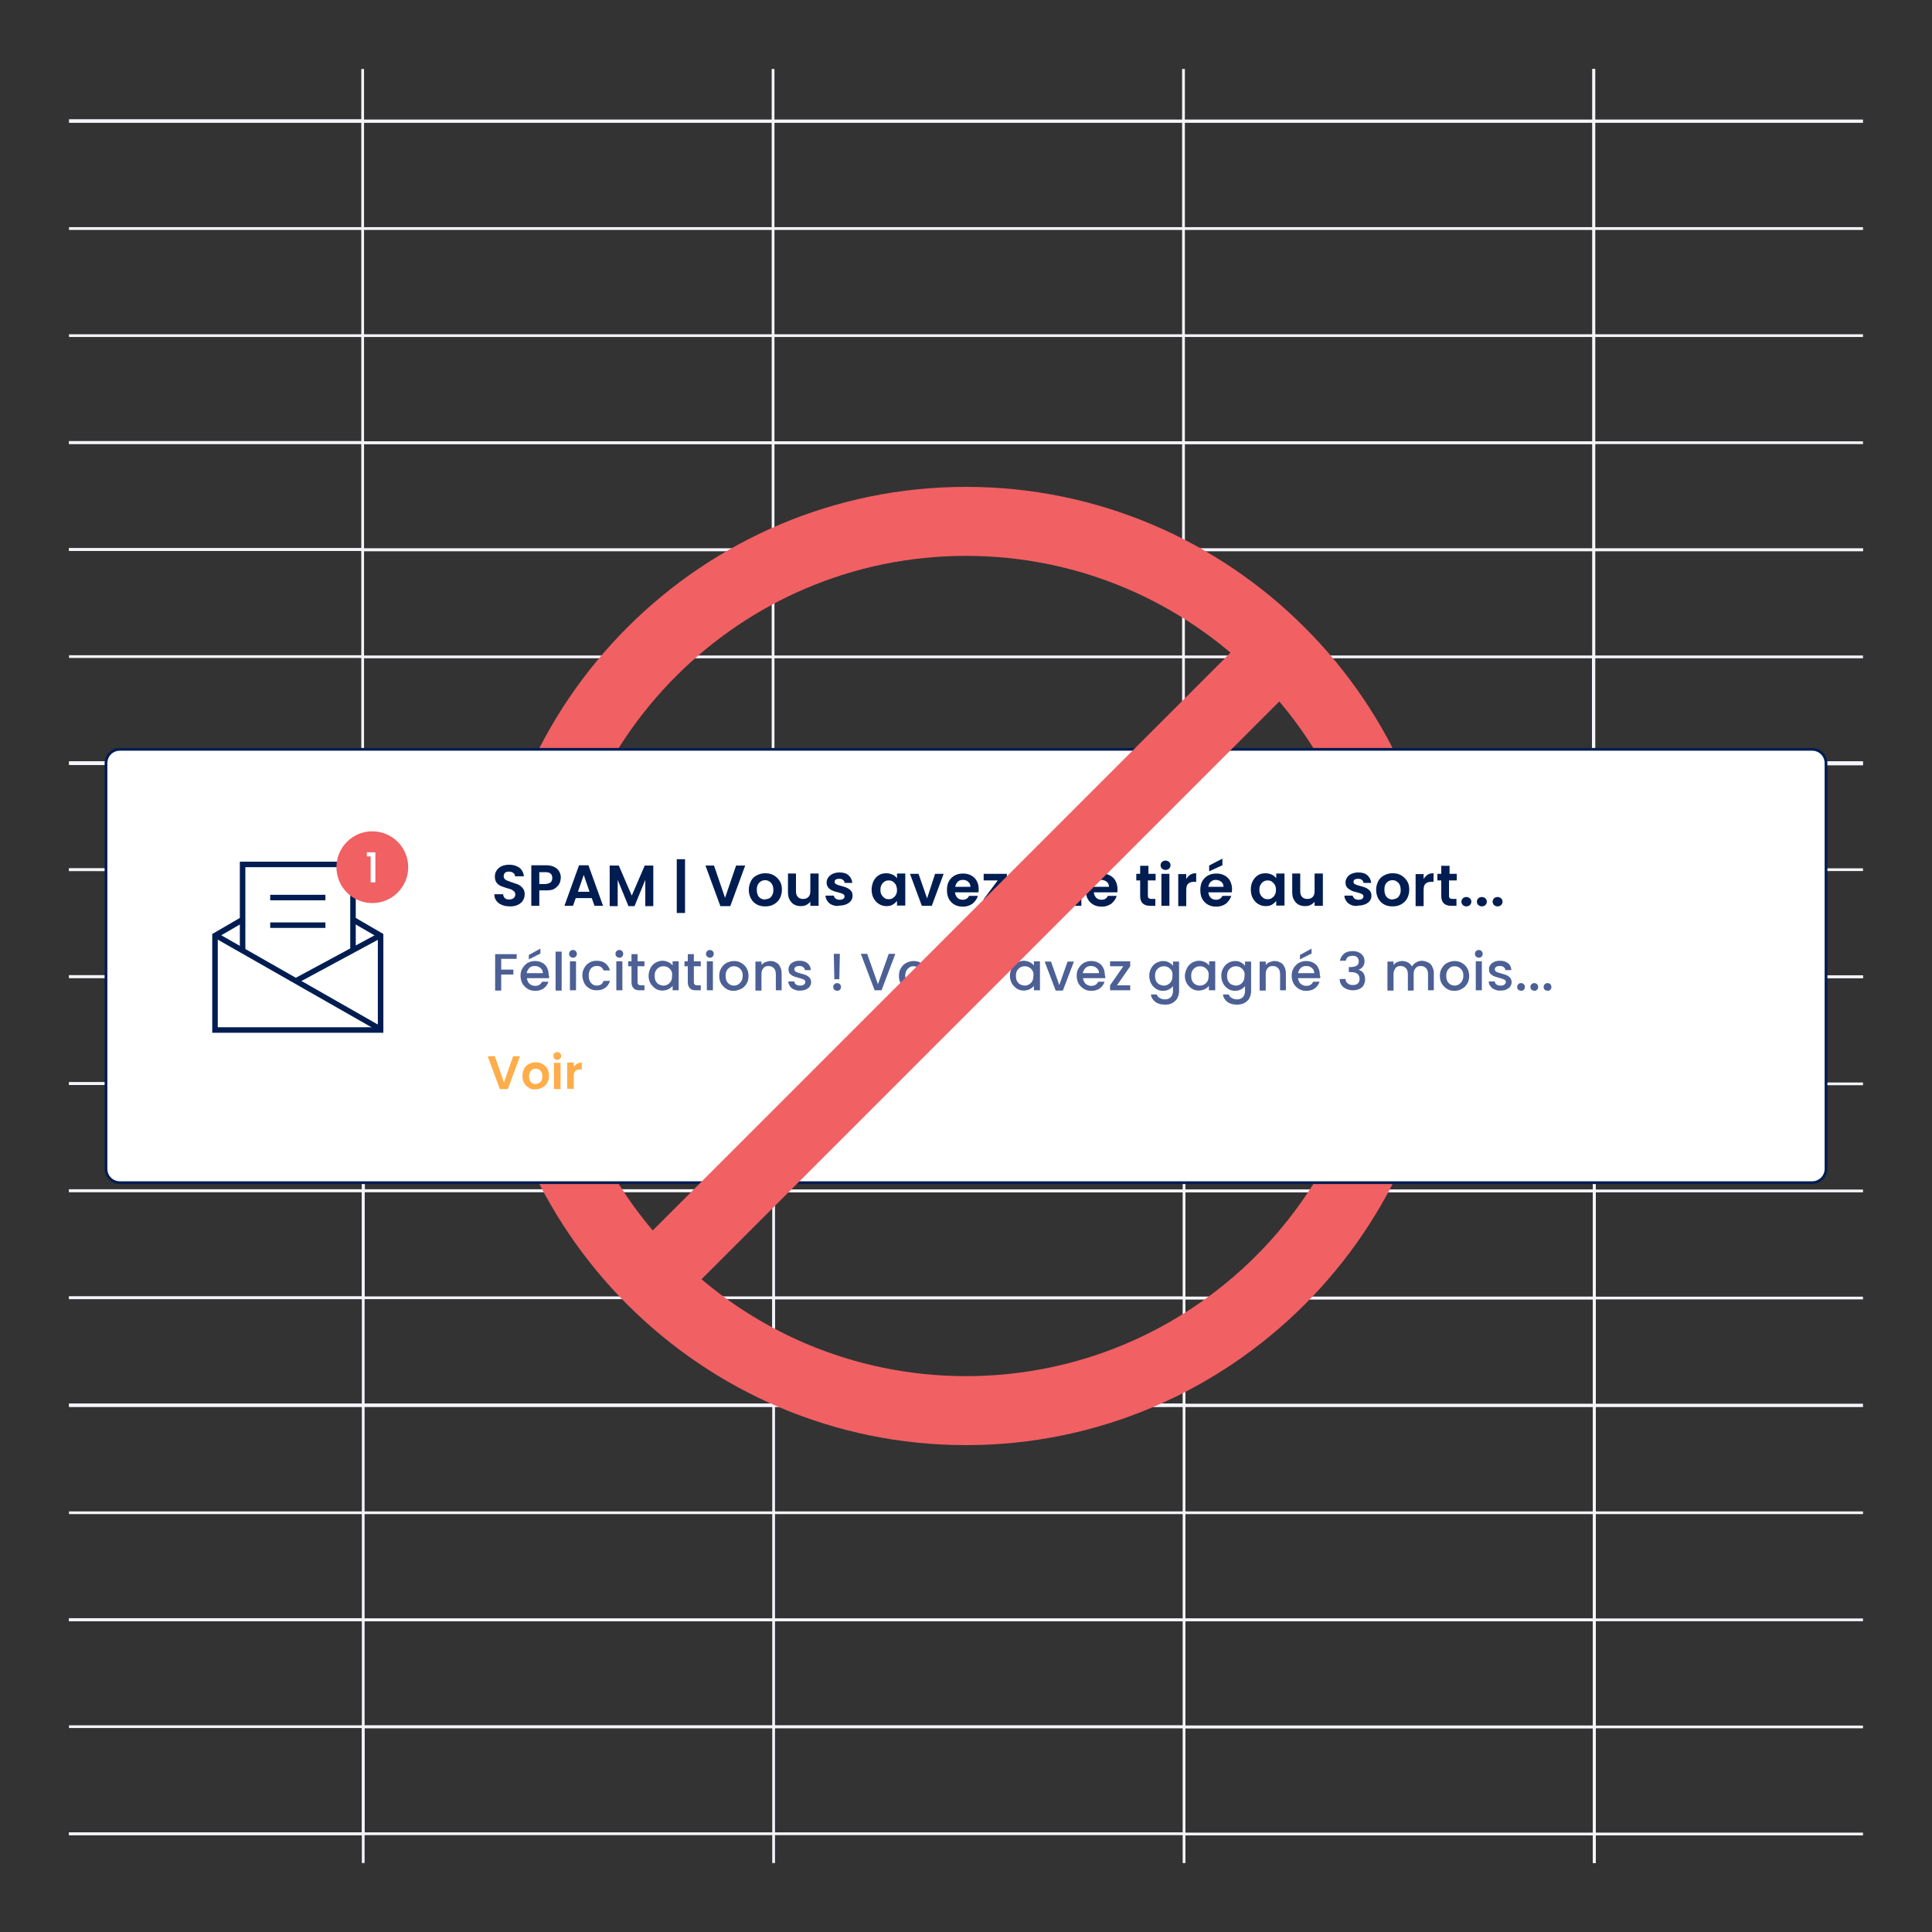 <svg xmlns="http://www.w3.org/2000/svg" xmlns:xlink="http://www.w3.org/1999/xlink" xml:space="preserve" id="Calque_1" x="0" y="0" style="enable-background:new 0 0 700 700" version="1.1" viewBox="0 0 700 700"><rect x="0" y="0" width="700" height="700" fill="#333333" stroke="none"/><style>.st6{fill:none;stroke:#f4f4fb;stroke-miterlimit:10}.st60{fill:#fff}.st63{fill:#ffad4a}.st67{fill:#f16063}.st72{fill:#001d51}.st79{fill:#4c6095}</style><defs><path id="SVGID_00000066510438334798089280000005479002420016614788_" d="M745 25h650v650H745z"/></defs><clipPath id="SVGID_00000121975082298048922730000012540251576276570262_"><use xlink:href="#SVGID_00000066510438334798089280000005479002420016614788_" style="overflow:visible"/></clipPath><g style="clip-path:url(#SVGID_00000121975082298048922730000012540251576276570262_)"><path d="M256.7-33.9h148.7V4.9H256.7zM405.4-33.9h148.7V4.9H405.4z" class="st6"/><path d="M554-33.9h148.7V4.9H554zM256.7 4.9h148.7v38.8H256.7zM405.4 4.9h148.7v38.8H405.4z" class="st6"/><path d="M554 4.9h148.7v38.8H554zM256.7 44h148.7v38.8H256.7zM405.4 44h148.7v38.8H405.4z" class="st6"/><path d="M554 44h148.7v38.8H554zM256.7 82.7h148.7v38.8H256.7zM405.4 82.8h148.7v38.8H405.4z" class="st6"/><path d="M554 82.8h148.7v38.8H554zM256.7 121.5h148.7v38.8H256.7z" class="st6"/><path d="M405.3 121.5H554v38.8H405.3zM256.7 160.3h148.7v38.8H256.7z" class="st6"/><path d="M405.3 160.3H554v38.8H405.3zM554 160.3h148.7v38.8H554z" class="st6"/><path d="M256.7 199.1h148.7v38.8H256.7z" class="st6"/><path d="M405.3 199.1H554v38.8H405.3zM554 199.1h148.7v38.8H554zM256.7 237.9h148.7v38.8H256.7z" class="st6"/><path d="M405.3 237.9H554v38.8H405.3zM554 237.9h148.7v38.8H554zM554 121.6h148.7v38.8H554z" class="st6"/><path d="M554 148.2h20.5v12.1H554zM256.9 276.2h148.7V315H256.9zM405.6 276.2h148.7V315H405.6zM554.3 276.3H703v38.8H554.3zM256.9 315h148.7v38.8H256.9zM405.6 315h148.7v38.8H405.6z" class="st6"/><path d="M554.3 315H703v38.8H554.3zM256.9 353.8h148.7v38.8H256.9zM405.6 353.8h148.7v38.8H405.6zM256.9 392.6h148.7v38.8H256.9zM405.6 392.6h148.7v38.8H405.6zM554.3 392.6H703v38.8H554.3z" class="st6"/><path d="M256.9 431.4h148.7v38.8H256.9zM405.6 431.4h148.7v38.8H405.6zM554.3 431.4H703v38.8H554.3zM256.9 470.2h148.7V509H256.9zM405.6 470.2h148.7V509H405.6zM554.3 470.2H703V509H554.3zM554.3 353.8H703v38.8H554.3z" class="st6"/><path d="M554.3 380.5h20.5v12.1h-20.5zM256.9 509.2h148.7V548H256.9zM405.6 509.2h148.7V548H405.6z" class="st6"/><path d="M554.2 509.3h148.7v38.8H554.2zM256.9 548h148.7v38.8H256.9z" class="st6"/><path d="M405.6 548h148.7v38.8H405.6z" class="st6"/><path d="M554.2 548h148.7v38.8H554.2zM256.9 586.8h148.7v38.8H256.9zM405.6 586.8h148.7v38.8H405.6zM256.9 625.6h148.7v38.8H256.9zM405.6 625.6h148.7v38.8H405.6z" class="st6"/><path d="M554.2 625.6h148.7v38.8H554.2zM256.9 664.4h148.7v38.8H256.9z" class="st6"/><path d="M405.5 664.4h148.7v38.8H405.5zM554.2 664.4h148.7v38.8H554.2zM554.2 586.8h148.7v38.8H554.2z" class="st6"/><path d="M554.2 613.5h20.5v12.1h-20.5z" class="st6"/></g><defs><path id="SVGID_00000074417403504695222160000002700965109313579136_" d="M-1415 25h650v650h-650z"/></defs><clipPath id="SVGID_00000147908029310779168110000002277245126210895496_"><use xlink:href="#SVGID_00000074417403504695222160000002700965109313579136_" style="overflow:visible"/></clipPath><g style="clip-path:url(#SVGID_00000147908029310779168110000002277245126210895496_)"><path d="M-119.2-33.7H29.5V5.1h-148.7zM29.5-33.7h148.7V5.1H29.5zM-119.2 5.1H29.5v38.8h-148.7zM29.5 5.1h148.7v38.8H29.5zM-119.2 44.1H29.5v38.8h-148.7zM29.5 44.1h148.7v38.8H29.5zM-119.2 82.9H29.5v38.8h-148.7zM29.5 82.9h148.7v38.8H29.5zM-119.2 121.7H29.5v38.8h-148.7zM29.5 121.7h148.7v38.8H29.5zM-119.2 160.5H29.5v38.8h-148.7zM29.5 160.5h148.7v38.8H29.5zM-119.2 199.3H29.5v38.8h-148.7zM29.5 199.3h148.7v38.8H29.5z" class="st6"/><path d="M-119.2 238.1H29.5v38.8h-148.7zM29.5 238.1h148.7v38.8H29.5z" class="st6"/><path d="M-119 276.4H29.7v38.8H-119zM29.7 276.4h148.7v38.8H29.7zM-119 315.2H29.7V354H-119zM29.7 315.2h148.7V354H29.7zM-119 354H29.7v38.8H-119zM29.7 354h148.7v38.8H29.7z" class="st6"/><path d="M-119 392.7H29.7v38.8H-119zM29.7 392.8h148.7v38.8H29.7zM-119 431.5H29.7v38.8H-119zM29.7 431.6h148.7v38.8H29.7zM-119 470.3H29.7v38.8H-119z" class="st6"/><path d="M29.7 470.3h148.7v38.8H29.7zM-119 509.4H29.7v38.8H-119zM29.7 509.4h148.7v38.8H29.7zM-119 548.2H29.7V587H-119zM29.7 548.2h148.7V587H29.7zM-119 587H29.7v38.8H-119zM29.7 587h148.7v38.8H29.7z" class="st6"/><path d="M-119 625.7H29.7v38.8H-119zM29.7 625.8h148.7v38.8H29.7zM-119 664.5H29.7v38.8H-119zM29.7 664.6h148.7v38.8H29.7z" class="st6"/></g><defs><path id="SVGID_00000159437584340120101050000016245575232457069203_" d="M-695 25h650v650h-650z"/></defs><clipPath id="SVGID_00000101809078530287414750000001937666222583593876_"><use xlink:href="#SVGID_00000159437584340120101050000016245575232457069203_" style="overflow:visible"/></clipPath><g style="clip-path:url(#SVGID_00000101809078530287414750000001937666222583593876_)"><path d="M-142.6-33.8H6.1V5h-148.7zM6.1-33.8h148.7V5H6.1z" class="st6"/><path d="M154.7-33.8h148.7V5H154.7zM303.4-33.8h148.7V5H303.4zM452.1-33.7h148.7V5.1H452.1zM600.8-33.7h148.7V5.1H600.8zM-142.6 5H6.1v38.8h-148.7zM6.1 5h148.7v38.8H6.1z" class="st6"/><path d="M154.7 5h148.7v38.8H154.7zM303.4 5h148.7v38.8H303.4zM452.1 5h148.7v38.8H452.1zM600.8 5.1h148.7v38.8H600.8zM-142.6 44H6.1v38.8h-148.7z" class="st6"/><path d="M6 44.1h148.7v38.8H6zM154.7 44.1h148.7v38.8H154.7zM303.4 44.1h148.7v38.8H303.4zM452.1 44.1h148.7v38.8H452.1zM600.8 44.1h148.7v38.8H600.8z" class="st6"/><path d="M-142.6 82.8H6.1v38.8h-148.7z" class="st6"/><path d="M6 82.9h148.7v38.8H6zM154.7 82.9h148.7v38.8H154.7zM303.4 82.9h148.7v38.8H303.4zM452.1 82.9h148.7v38.8H452.1zM600.8 82.9h148.7v38.8H600.8z" class="st6"/><path d="M-142.6 121.6H6.1v38.8h-148.7z" class="st6"/><path d="M6 121.6h148.7v38.8H6zM303.4 121.7h148.7v38.8H303.4zM452.1 121.7h148.7v38.8H452.1zM600.8 121.7h148.7v38.8H600.8zM-142.6 160.4H6.1v38.8h-148.7z" class="st6"/><path d="M6 160.4h148.7v38.8H6zM154.7 160.4h148.7v38.8H154.7zM303.4 160.4h148.7v38.8H303.4zM452.1 160.5h148.7v38.8H452.1zM600.8 160.5h148.7v38.8H600.8zM-142.6 199.2H6.1V238h-148.7z" class="st6"/><path d="M6 199.2h148.7V238H6zM154.7 199.2h148.7V238H154.7zM303.4 199.2h148.7V238H303.4zM452.1 199.3h148.7v38.8H452.1zM600.8 199.3h148.7v38.8H600.8zM-142.7 238H6v38.8h-148.7zM6 238h148.7v38.8H6zM154.7 238h148.7v38.8H154.7zM303.4 238h148.7v38.8H303.4z" class="st6"/><path d="M452.1 238h148.7v38.8H452.1zM600.8 238.1h148.7v38.8H600.8zM154.7 121.6h148.7v38.8H154.7z" class="st6"/><path d="M154.7 148.3h20.5v12.1h-20.5zM-142.4 276.3H6.3v38.8h-148.7zM6.3 276.3H155v38.8H6.3zM155 276.3h148.7v38.8H155zM303.7 276.4h148.7v38.8H303.7z" class="st6"/><path d="M452.3 276.4H601v38.8H452.3zM601 276.4h148.7v38.8H601zM-142.4 315.1H6.3v38.8h-148.7zM6.3 315.1H155v38.8H6.3zM155 315.1h148.7v38.8H155zM303.7 315.2h148.7V354H303.7z" class="st6"/><path d="M452.3 315.2H601V354H452.3zM601 315.2h148.7V354H601zM-142.4 353.9H6.3v38.8h-148.7zM6.3 353.9H155v38.8H6.3z" class="st6"/><path d="M303.7 353.9h148.7v38.8H303.7z" class="st6"/><path d="M452.3 353.9H601v38.8H452.3zM601 354h148.7v38.8H601zM-142.4 392.7H6.3v38.8h-148.7zM6.3 392.7H155v38.8H6.3zM155 392.7h148.7v38.8H155z" class="st6"/><path d="M303.6 392.7h148.7v38.8H303.6zM452.3 392.7H601v38.8H452.3zM601 392.7h148.7v38.8H601zM-142.4 431.5H6.3v38.8h-148.7zM6.3 431.5H155v38.8H6.3z" class="st6"/><path d="M154.9 431.5h148.7v38.8H154.9zM303.6 431.5h148.7v38.8H303.6zM452.3 431.5H601v38.8H452.3zM601 431.5h148.7v38.8H601zM-142.4 470.3H6.3v38.8h-148.7zM6.3 470.3H155v38.8H6.3z" class="st6"/><path d="M154.9 470.3h148.7v38.8H154.9zM303.6 470.3h148.7v38.8H303.6zM452.3 470.3H601v38.8H452.3zM601 470.3h148.7v38.8H601zM155 353.9h148.7v38.8H155z" class="st6"/><path d="M155 380.6h20.5v12.1H155zM-142.4 509.3H6.3v38.8h-148.7zM6.3 509.3H155v38.8H6.3z" class="st6"/><path d="M154.9 509.3h148.7v38.8H154.9zM303.6 509.4h148.7v38.8H303.6zM452.3 509.4H601v38.8H452.3zM601 509.4h148.7v38.8H601zM-142.4 548.1H6.3v38.8h-148.7zM6.3 548.1H155v38.8H6.3z" class="st6"/><path d="M154.9 548.1h148.7v38.8H154.9zM303.6 548.2h148.7V587H303.6zM452.3 548.2H601V587H452.3zM601 548.2h148.7V587H601zM-142.4 586.9H6.3v38.8h-148.7zM6.3 586.9H155v38.8H6.3z" class="st6"/><path d="M303.6 586.9h148.7v38.8H303.6zM452.3 586.9H601v38.8H452.3zM601 587h148.7v38.8H601zM-142.4 625.7H6.3v38.8h-148.7z" class="st6"/><path d="M6.2 625.7h148.7v38.8H6.2zM154.9 625.7h148.7v38.8H154.9zM303.6 625.7h148.7v38.8H303.6zM452.3 625.7H601v38.8H452.3zM601 625.7h148.7v38.8H601zM-142.4 664.5H6.3v38.8h-148.7z" class="st6"/><path d="M6.2 664.5h148.7v38.8H6.2zM154.9 664.5h148.7v38.8H154.9zM303.6 664.5h148.7v38.8H303.6zM452.3 664.5H601v38.8H452.3zM601 664.5h148.7v38.8H601zM154.9 586.9h148.7v38.8H154.9z" class="st6"/><path d="M154.9 613.6h20.5v12.1h-20.5z" class="st6"/></g><defs><path id="SVGID_00000136371632958415112470000017135043334799141822_" d="M25 25h650v650H25z"/></defs><clipPath id="SVGID_00000168827210127959046930000014899857064063197865_"><use xlink:href="#SVGID_00000136371632958415112470000017135043334799141822_" style="overflow:visible"/></clipPath><g style="clip-path:url(#SVGID_00000168827210127959046930000014899857064063197865_)"><path d="M-17.3-33.8h148.7V5H-17.3zM131.4-33.8h148.7V5H131.4zM280.1-33.8h148.7V5H280.1zM428.8-33.8h148.7V5H428.8z" class="st6"/><path d="M-17.3 4.9h148.7v38.8H-17.3zM131.4 5h148.7v38.8H131.4zM280.1 5h148.7v38.8H280.1zM428.8 5h148.7v38.8H428.8zM-17.3 44h148.7v38.8H-17.3zM131.4 44h148.7v38.8H131.4zM280.1 44h148.7v38.8H280.1zM428.8 44h148.7v38.8H428.8zM-17.3 82.8h148.7v38.8H-17.3zM131.4 82.8h148.7v38.8H131.4zM280.1 82.8h148.7v38.8H280.1zM428.8 82.8h148.7v38.8H428.8zM-17.3 121.6h148.7v38.8H-17.3zM131.4 121.6h148.7v38.8H131.4zM280.1 121.6h148.7v38.8H280.1zM428.8 121.6h148.7v38.8H428.8z" class="st6"/><path d="M-17.3 160.3h148.7v38.8H-17.3zM131.4 160.4h148.7v38.8H131.4zM280.1 160.4h148.7v38.8H280.1zM428.8 160.4h148.7v38.8H428.8z" class="st6"/><path d="M-17.3 199.1h148.7v38.8H-17.3zM131.4 199.2h148.7V238H131.4zM280.1 199.2h148.7V238H280.1zM428.8 199.2h148.7V238H428.8zM-17.3 237.9h148.7v38.8H-17.3zM131.4 238h148.7v38.8H131.4zM280.1 238h148.7v38.8H280.1zM428.8 238h148.7v38.8H428.8zM577.4-33.8h148.7V5H577.4zM577.4 5h148.7v38.8H577.4zM577.4 44h148.7v38.8H577.4zM577.4 82.8h148.7v38.8H577.4zM577.4 121.6h148.7v38.8H577.4zM577.4 160.4h148.7v38.8H577.4z" class="st6"/><path d="M577.4 199.2h148.7V238H577.4zM577.3 238H726v38.8H577.3zM-17 276.3h148.7v38.8H-17z" class="st6"/><path d="M131.6 276.3h148.7v38.8H131.6zM280.3 276.3H429v38.8H280.3zM429 276.3h148.7v38.8H429zM-17 315.1h148.7v38.8H-17z" class="st6"/><path d="M131.6 315.1h148.7v38.8H131.6zM280.3 315.1H429v38.8H280.3zM429 315.1h148.7v38.8H429z" class="st6"/><path d="M-17 353.8h148.7v38.8H-17z" class="st6"/><path d="M131.6 353.9h148.7v38.8H131.6zM280.3 353.9H429v38.8H280.3zM429 353.9h148.7v38.8H429z" class="st6"/><path d="M-17 392.6h148.7v38.8H-17z" class="st6"/><path d="M131.6 392.6h148.7v38.8H131.6zM280.3 392.7H429v38.8H280.3zM429 392.7h148.7v38.8H429zM-17.1 431.4h148.7v38.8H-17.1z" class="st6"/><path d="M131.6 431.4h148.7v38.8H131.6zM280.3 431.5H429v38.8H280.3zM429 431.5h148.7v38.8H429zM-17.1 470.2h148.7V509H-17.1zM131.6 470.2h148.7V509H131.6z" class="st6"/><path d="M280.3 470.2H429V509H280.3zM429 470.3h148.7v38.8H429zM-17.1 509.3h148.7v38.8H-17.1zM131.6 509.3h148.7v38.8H131.6zM280.3 509.3H429v38.8H280.3zM429 509.3h148.7v38.8H429zM-17.1 548.1h148.7v38.8H-17.1zM131.6 548.1h148.7v38.8H131.6zM280.3 548.1H429v38.8H280.3zM429 548.1h148.7v38.8H429z" class="st6"/><path d="M-17.1 586.8h148.7v38.8H-17.1zM131.6 586.9h148.7v38.8H131.6zM280.3 586.9H429v38.8H280.3zM429 586.9h148.7v38.8H429zM-17.1 625.6h148.7v38.8H-17.1z" class="st6"/><path d="M131.6 625.6h148.7v38.8H131.6zM280.3 625.6H429v38.8H280.3zM429 625.7h148.7v38.8H429zM-17.1 664.4h148.7v38.8H-17.1zM131.6 664.4h148.7v38.8H131.6zM280.3 664.4H429v38.8H280.3zM429 664.5h148.7v38.8H429zM577.6 276.3h148.7v38.8H577.6zM577.6 315.1h148.7v38.8H577.6z" class="st6"/><path d="M577.6 353.9h148.7v38.8H577.6zM577.6 392.7h148.7v38.8H577.6zM577.6 431.5h148.7v38.8H577.6zM577.6 470.3h148.7v38.8H577.6zM577.6 509.3h148.7v38.8H577.6zM577.6 548.1h148.7v38.8H577.6zM577.6 586.9h148.7v38.8H577.6zM577.6 625.7h148.7v38.8H577.6zM577.6 664.5h148.7v38.8H577.6z" class="st6"/></g><path d="M350 176.4c-95.7 0-173.6 77.9-173.6 173.6S254.3 523.6 350 523.6 523.6 445.7 523.6 350 445.7 176.4 350 176.4zm0 322.2c-82 0-148.6-66.7-148.6-148.6S268 201.4 350 201.4 498.6 268 498.6 350 432 498.6 350 498.6z" class="st67"/><path d="M661.6 423.5c0 2.8-2.3 5-5 5H43.4c-2.8 0-5-2.2-5-5v-147c0-2.8 2.3-5 5-5h613.2c2.8 0 5 2.2 5 5v147z" class="st60"/><path d="M656.6 429H43.4c-3 0-5.5-2.5-5.5-5.5v-147c0-3 2.5-5.5 5.5-5.5h613.2c3 0 5.5 2.5 5.5 5.5v147c0 3-2.4 5.5-5.5 5.5zM43.4 272c-2.5 0-4.5 2-4.5 4.5v147c0 2.5 2 4.5 4.5 4.5h613.2c2.5 0 4.5-2 4.5-4.5v-147c0-2.5-2-4.5-4.5-4.5H43.4z" class="st72"/><path d="M138.9 374.2h-62v-35.8l10.5-6.1 1 1.8-9.5 5.5v32.6h58v-32.6l-9.5-5.5 1-1.8 10.5 6.1z" class="st72"/><path d="M128.9 344.2h-2v-30h-38v30h-2v-32h42z" class="st72"/><path d="m77.553 339.678.99-1.737 60.034 34.218-.99 1.738z" class="st72"/><path d="m106.711 354.517 30.807-16.608.95 1.76-30.808 16.608zM97.9 324.2h20v2h-20zM97.9 334.2h20v2h-20z" class="st72"/><circle cx="134.9" cy="314.2" r="13" class="st67"/><path d="M132.9 310.4v-1.6h3.1v10.9h-1.7v-9.4h-1.4z" class="st60"/><path d="m188.4 382.7-4.4 11.9h-2.9l-4.4-11.9h2.6l3.3 9.5 3.3-9.5h2.5zM191.6 394.1c-.7-.4-1.3-1-1.7-1.7-.4-.7-.6-1.6-.6-2.6s.2-1.8.6-2.6 1-1.3 1.7-1.7c.7-.4 1.6-.6 2.5-.6.9 0 1.7.2 2.5.6.7.4 1.3 1 1.7 1.7s.6 1.6.6 2.6-.2 1.8-.7 2.6c-.4.7-1 1.3-1.8 1.7s-1.6.6-2.5.6c-.8.1-1.6-.1-2.3-.6zm3.7-1.7c.4-.2.7-.5.9-.9.2-.4.3-.9.3-1.5 0-.9-.2-1.6-.7-2.1s-1-.7-1.7-.7-1.3.2-1.7.7-.7 1.2-.7 2.1c0 .9.2 1.6.7 2.1.4.5 1 .7 1.7.7.4-.1.8-.2 1.2-.4zM200.9 383.6c-.3-.3-.4-.6-.4-1s.1-.7.4-1c.3-.3.6-.4 1-.4s.8.1 1 .4c.3.3.4.6.4 1s-.1.7-.4 1c-.3.3-.6.4-1 .4s-.7-.1-1-.4zm2.2 1.5v9.5h-2.4v-9.5h2.4zM209.1 385.4c.5-.3 1.1-.4 1.7-.4v2.5h-.6c-.8 0-1.3.2-1.7.5-.4.4-.6 1-.6 1.8v4.7h-2.4V385h2.4v1.5c.3-.4.7-.8 1.2-1.1z" class="st63"/><path d="M187.2 345.6v1.8h-5.6v3.9h4.4v1.8h-4.4v5.8h-2.2v-13.2h7.8zM198.9 354.4h-8c.1.8.4 1.5.9 2 .6.5 1.2.8 2.1.8 1.2 0 2-.5 2.5-1.5h2.3c-.3 1-.9 1.8-1.7 2.4-.8.6-1.9.9-3.1.9-1 0-1.9-.2-2.7-.7s-1.4-1.1-1.9-1.9c-.4-.8-.7-1.8-.7-2.8 0-1.1.2-2 .7-2.8s1.1-1.4 1.8-1.9c.8-.4 1.7-.7 2.7-.7 1 0 1.9.2 2.6.6.8.4 1.4 1 1.8 1.8.4.8.6 1.7.6 2.7.2.4.2.8.1 1.1zm-2.2-1.8c0-.8-.3-1.4-.9-1.9-.6-.5-1.2-.7-2.1-.7-.7 0-1.4.2-1.9.7-.5.5-.8 1.1-1 1.9h5.9zm-.9-7.1-4.2 2.1V346l4.2-2.3v1.8zM203.5 344.8v14.1h-2.2v-14.1h2.2zM206.6 346.6c-.3-.3-.4-.6-.4-1s.1-.7.4-1 .6-.4 1-.4.7.1 1 .4.4.6.4 1-.1.7-.4 1c-.3.3-.6.4-1 .4s-.7-.2-1-.4zm2.1 1.7v10.5h-2.2v-10.5h2.2zM211.7 350.7c.4-.8 1-1.4 1.8-1.9s1.7-.7 2.7-.7c1.3 0 2.3.3 3.1.9s1.4 1.5 1.7 2.6h-2.3c-.2-.5-.5-.9-.9-1.2-.4-.3-.9-.4-1.6-.4-.9 0-1.6.3-2.1.9s-.8 1.5-.8 2.6.3 2 .8 2.6 1.2 1 2.1 1c1.3 0 2.1-.6 2.5-1.7h2.3c-.3 1.1-.9 1.9-1.7 2.5-.8.6-1.9.9-3.1.9-1 0-1.9-.2-2.7-.7s-1.4-1.1-1.8-1.9c-.4-.8-.7-1.8-.7-2.8 0-.9.2-1.9.7-2.7zM223.4 346.6c-.3-.3-.4-.6-.4-1s.1-.7.4-1 .6-.4 1-.4.7.1 1 .4.4.6.4 1-.1.7-.4 1c-.3.3-.6.4-1 .4s-.7-.2-1-.4zm2.1 1.7v10.5h-2.2v-10.5h2.2zM231 350.1v5.8c0 .4.1.7.3.8.2.2.5.3.9.3h1.3v1.8h-1.7c-1 0-1.7-.2-2.2-.7s-.8-1.2-.8-2.2v-5.8h-1.2v-1.8h1.2v-2.6h2.2v2.6h2.5v1.8H231zM235.7 350.7c.4-.8 1-1.4 1.8-1.9.8-.4 1.6-.7 2.5-.7.8 0 1.5.2 2.2.5.6.3 1.1.7 1.5 1.2v-1.5h2.2v10.5h-2.2v-1.6c-.4.5-.9.9-1.5 1.2-.6.3-1.4.5-2.2.5-.9 0-1.7-.2-2.5-.7-.7-.5-1.3-1.1-1.8-1.9s-.7-1.8-.7-2.8.3-1.9.7-2.8zm7.5 1c-.3-.5-.7-.9-1.2-1.2-.5-.3-1-.4-1.6-.4-.6 0-1.1.1-1.6.4-.5.3-.9.7-1.2 1.2-.3.5-.4 1.1-.4 1.9 0 .7.1 1.4.4 1.9.3.5.7 1 1.2 1.2s1 .4 1.5.4c.6 0 1.1-.1 1.6-.4.5-.3.9-.7 1.2-1.2.3-.5.4-1.2.4-1.9.1-.7 0-1.4-.3-1.9zM251.4 350.1v5.8c0 .4.1.7.3.8.2.2.5.3.9.3h1.3v1.8h-1.7c-1 0-1.7-.2-2.2-.7s-.8-1.2-.8-2.2v-5.8H248v-1.8h1.2v-2.6h2.2v2.6h2.5v1.8h-2.5zM256.2 346.6c-.3-.3-.4-.6-.4-1s.1-.7.4-1 .6-.4 1-.4.7.1 1 .4.4.6.4 1-.1.7-.4 1c-.3.3-.6.4-1 .4s-.7-.2-1-.4zm2.1 1.7v10.5h-2.2v-10.5h2.2zM263.2 358.3c-.8-.5-1.4-1.1-1.9-1.9-.5-.8-.7-1.8-.7-2.8 0-1.1.2-2 .7-2.8.5-.8 1.1-1.5 1.9-1.9.8-.4 1.7-.7 2.7-.7 1 0 1.9.2 2.7.7s1.5 1.1 1.9 1.9c.5.8.7 1.8.7 2.8 0 1.1-.2 2-.7 2.8-.5.8-1.1 1.5-2 1.9s-1.7.7-2.7.7c-.9 0-1.8-.2-2.6-.7zm4.2-1.6c.5-.3.9-.7 1.2-1.2.3-.5.5-1.2.5-1.9 0-.8-.1-1.4-.4-1.9-.3-.5-.7-.9-1.2-1.2-.5-.3-1-.4-1.6-.4-.6 0-1.1.1-1.5.4s-.9.7-1.1 1.2c-.3.5-.4 1.2-.4 1.9 0 1.1.3 2 .9 2.6.6.6 1.3.9 2.2.9.4 0 .9-.1 1.4-.4zM281.1 348.7c.7.3 1.2.8 1.5 1.5.4.7.6 1.5.6 2.4v6.2h-2.1V353c0-.9-.2-1.7-.7-2.2s-1.1-.8-1.9-.8-1.5.2-1.9.8c-.5.5-.7 1.2-.7 2.2v5.9h-2.2v-10.5h2.2v1.2c.4-.4.8-.8 1.4-1 .6-.2 1.1-.4 1.8-.4.6 0 1.4.1 2 .5zM287.7 358.5c-.7-.3-1.2-.7-1.5-1.2s-.6-1.1-.6-1.7h2.2c0 .4.2.8.6 1.1.4.3.9.4 1.5.4s1.1-.1 1.4-.4c.3-.2.5-.5.5-.9s-.2-.7-.6-.9-1-.4-1.8-.6c-.8-.2-1.4-.4-1.9-.6-.5-.2-.9-.5-1.3-.9s-.5-1-.5-1.7c0-.6.2-1.1.5-1.5.3-.5.8-.8 1.4-1.1.6-.3 1.3-.4 2.1-.4 1.2 0 2.1.3 2.9.9.7.6 1.1 1.4 1.2 2.5h-2.2c0-.5-.2-.8-.6-1.1-.3-.3-.8-.4-1.4-.4-.6 0-1 .1-1.3.3s-.5.5-.5.9c0 .3.1.5.3.7.2.2.4.3.7.4s.7.2 1.3.4c.8.2 1.4.4 1.9.6.5.2.9.5 1.3.9s.5.9.6 1.6c0 .6-.2 1.1-.5 1.6s-.8.8-1.4 1.1-1.3.4-2.1.4c-.8.1-1.5-.1-2.2-.4zM302.3 358.6c-.3-.3-.4-.6-.4-1s.1-.7.4-1c.3-.3.6-.4 1-.4s.7.1 1 .4c.3.3.4.6.4 1s-.1.7-.4 1c-.3.3-.6.4-1 .4-.4-.1-.8-.2-1-.4zm2-13-.2 9.2h-1.8l-.2-9.2h2.2zM324.4 345.6l-5 13.2h-2.5l-5-13.2h2.3l3.9 11 3.9-11h2.4zM328.3 358.3c-.8-.5-1.4-1.1-1.9-1.9-.5-.8-.7-1.8-.7-2.8 0-1.1.2-2 .7-2.8.5-.8 1.1-1.5 1.9-1.9.8-.4 1.7-.7 2.7-.7 1 0 1.9.2 2.7.7s1.5 1.1 1.9 1.9c.5.8.7 1.8.7 2.8 0 1.1-.2 2-.7 2.8-.5.8-1.1 1.5-2 1.9s-1.7.7-2.7.7c-.9 0-1.8-.2-2.6-.7zm4.2-1.6c.5-.3.9-.7 1.2-1.2.3-.5.5-1.2.5-1.9 0-.8-.1-1.4-.4-1.9-.3-.5-.7-.9-1.2-1.2-.5-.3-1-.4-1.6-.4-.6 0-1.1.1-1.5.4s-.9.7-1.1 1.2c-.3.5-.4 1.2-.4 1.9 0 1.1.3 2 .9 2.6.6.6 1.3.9 2.2.9.4 0 .9-.1 1.4-.4zM348.2 348.3v10.5H346v-1.2c-.3.4-.8.8-1.3 1-.6.2-1.1.4-1.8.4-.8 0-1.6-.2-2.2-.5-.7-.3-1.2-.8-1.5-1.5-.4-.7-.6-1.5-.6-2.4v-6.2h2.1v5.8c0 .9.2 1.7.7 2.2.5.5 1.1.8 1.9.8.8 0 1.5-.2 1.9-.8.5-.5.7-1.2.7-2.2v-5.8h2.3zM352.8 358.5c-.7-.3-1.2-.7-1.5-1.2s-.6-1.1-.6-1.7h2.2c0 .4.2.8.6 1.1.4.3.9.4 1.5.4s1.1-.1 1.4-.4c.3-.2.5-.5.5-.9s-.2-.7-.6-.9c-.4-.2-1-.4-1.8-.6-.8-.2-1.4-.4-1.9-.6-.5-.2-.9-.5-1.3-.9s-.5-1-.5-1.7c0-.6.2-1.1.5-1.5.3-.5.8-.8 1.4-1.1.6-.3 1.3-.4 2.1-.4 1.2 0 2.1.3 2.9.9.7.6 1.1 1.4 1.2 2.5h-2.2c0-.5-.2-.8-.6-1.1s-.8-.4-1.4-.4c-.6 0-1 .1-1.3.3s-.5.5-.5.9c0 .3.1.5.3.7.2.2.4.3.7.4s.7.2 1.3.4c.8.2 1.4.4 1.9.6.5.2.9.5 1.3.9s.5.9.6 1.6c0 .6-.2 1.1-.5 1.6s-.8.8-1.4 1.1-1.3.4-2.1.4c-.8.1-1.5-.1-2.2-.4zM366.6 350.7c.4-.8 1-1.4 1.8-1.9.8-.4 1.6-.7 2.5-.7.8 0 1.5.2 2.2.5.6.3 1.1.7 1.5 1.2v-1.5h2.2v10.5h-2.2v-1.6c-.4.5-.9.9-1.5 1.2-.6.3-1.4.5-2.2.5-.9 0-1.7-.2-2.5-.7-.7-.5-1.3-1.1-1.8-1.9-.4-.8-.7-1.8-.7-2.8s.3-1.9.7-2.8zm7.5 1c-.3-.5-.7-.9-1.2-1.2-.5-.3-1-.4-1.6-.4s-1.1.1-1.6.4c-.5.3-.9.7-1.2 1.2-.3.5-.4 1.1-.4 1.9 0 .7.1 1.4.4 1.9.3.5.7 1 1.2 1.2s1 .4 1.5.4c.6 0 1.1-.1 1.6-.4.5-.3.9-.7 1.2-1.2.3-.5.4-1.2.4-1.9.2-.7 0-1.4-.3-1.9zM383.8 356.9l3-8.5h2.3l-4 10.5h-2.6l-4-10.5h2.3l3 8.5zM400.4 354.4h-8c.1.8.4 1.5.9 2 .6.5 1.2.8 2.1.8 1.2 0 2-.5 2.5-1.5h2.3c-.3 1-.9 1.8-1.7 2.4-.8.6-1.9.9-3.1.9-1 0-1.9-.2-2.7-.7s-1.4-1.1-1.9-1.9c-.4-.8-.7-1.8-.7-2.8 0-1.1.2-2 .7-2.8s1.1-1.4 1.8-1.9c.8-.4 1.7-.7 2.7-.7 1 0 1.9.2 2.6.6.8.4 1.4 1 1.8 1.8.4.8.6 1.7.6 2.7.2.4.2.8.1 1.1zm-2.2-1.8c0-.8-.3-1.4-.9-1.9-.6-.5-1.2-.7-2.1-.7-.7 0-1.4.2-1.9.7-.5.5-.8 1.1-1 1.9h5.9zM404.7 357h4.8v1.8h-7.3V357l4.8-6.9h-4.8v-1.8h7.3v1.8l-4.8 6.9zM423.5 348.7c.6.3 1.1.7 1.5 1.2v-1.5h2.2V359c0 1-.2 1.8-.6 2.6s-1 1.3-1.8 1.8-1.7.6-2.7.6c-1.4 0-2.6-.3-3.5-1-.9-.7-1.5-1.6-1.6-2.7h2.1c.2.5.5 1 1.1 1.3.5.3 1.2.5 1.9.5.9 0 1.6-.3 2.1-.8s.8-1.3.8-2.3v-1.7c-.4.5-.9.9-1.5 1.2-.6.3-1.3.5-2.1.5-.9 0-1.7-.2-2.5-.7-.8-.5-1.3-1.1-1.8-1.9-.4-.8-.7-1.8-.7-2.8s.2-2 .7-2.8c.4-.8 1-1.4 1.8-1.9.8-.4 1.6-.7 2.5-.7.7 0 1.4.1 2.1.5zm1 3c-.3-.5-.7-.9-1.2-1.2-.5-.3-1-.4-1.6-.4s-1.1.1-1.6.4c-.5.3-.9.7-1.2 1.2-.3.5-.4 1.1-.4 1.9 0 .7.1 1.4.4 1.9.3.5.7 1 1.2 1.2s1 .4 1.5.4c.6 0 1.1-.1 1.6-.4.5-.3.9-.7 1.2-1.2.3-.5.4-1.2.4-1.9.1-.7 0-1.4-.3-1.9zM430.1 350.7c.4-.8 1-1.4 1.8-1.9.8-.4 1.6-.7 2.5-.7.8 0 1.5.2 2.2.5.6.3 1.1.7 1.5 1.2v-1.5h2.2v10.5H438v-1.6c-.4.5-.9.9-1.5 1.2-.6.3-1.4.5-2.2.5-.9 0-1.7-.2-2.5-.7-.7-.5-1.3-1.1-1.8-1.9s-.7-1.8-.7-2.8.4-1.9.8-2.8zm7.5 1c-.3-.5-.7-.9-1.2-1.2-.5-.3-1-.4-1.6-.4-.6 0-1.1.1-1.6.4-.5.3-.9.7-1.2 1.2-.3.5-.4 1.1-.4 1.9 0 .7.1 1.4.4 1.9.3.5.7 1 1.2 1.2.5.3 1 .4 1.5.4.6 0 1.1-.1 1.6-.4.5-.3.9-.7 1.2-1.2.3-.5.4-1.2.4-1.9.1-.7 0-1.4-.3-1.9zM449.6 348.7c.6.3 1.1.7 1.5 1.2v-1.5h2.2V359c0 1-.2 1.8-.6 2.6-.4.8-1 1.3-1.8 1.8-.8.4-1.7.6-2.7.6-1.4 0-2.6-.3-3.5-1s-1.5-1.6-1.6-2.7h2.1c.2.5.5 1 1.1 1.3.5.3 1.2.5 1.9.5.9 0 1.6-.3 2.1-.8s.8-1.3.8-2.3v-1.7c-.4.5-.9.9-1.5 1.2s-1.3.5-2.1.5c-.9 0-1.7-.2-2.5-.7-.8-.5-1.3-1.1-1.8-1.9-.4-.8-.7-1.8-.7-2.8s.2-2 .7-2.8c.4-.8 1-1.4 1.8-1.9s1.6-.7 2.5-.7c.8 0 1.5.1 2.1.5zm1 3c-.3-.5-.7-.9-1.2-1.2-.5-.3-1-.4-1.6-.4-.6 0-1.1.1-1.6.4-.5.3-.9.7-1.2 1.2-.3.5-.4 1.1-.4 1.9 0 .7.1 1.4.4 1.9.3.5.7 1 1.2 1.2s1 .4 1.5.4c.6 0 1.1-.1 1.6-.4.5-.3.9-.7 1.2-1.2.3-.5.4-1.2.4-1.9.2-.7 0-1.4-.3-1.9zM463.8 348.7c.7.3 1.2.8 1.5 1.5.4.7.6 1.5.6 2.4v6.2h-2.1V353c0-.9-.2-1.7-.7-2.2s-1.1-.8-1.9-.8-1.5.2-1.9.8c-.5.5-.7 1.2-.7 2.2v5.9h-2.2v-10.5h2.2v1.2c.4-.4.8-.8 1.4-1s1.1-.4 1.8-.4c.6 0 1.3.1 2 .5zM478.3 354.4h-8c.1.8.4 1.5.9 2 .6.5 1.2.8 2.1.8 1.2 0 2-.5 2.5-1.5h2.3c-.3 1-.9 1.8-1.7 2.4-.8.6-1.9.9-3.1.9-1 0-1.9-.2-2.7-.7-.8-.5-1.4-1.1-1.9-1.9-.4-.8-.7-1.8-.7-2.8 0-1.1.2-2 .7-2.8.4-.8 1.1-1.4 1.8-1.9.8-.4 1.7-.7 2.7-.7 1 0 1.9.2 2.6.6.8.4 1.4 1 1.8 1.8.4.8.6 1.7.6 2.7.2.4.2.8.1 1.1zm-2.1-1.8c0-.8-.3-1.4-.9-1.9-.6-.5-1.2-.7-2.1-.7-.7 0-1.4.2-1.9.7-.5.5-.8 1.1-1 1.9h5.9zm-1-7.1-4.2 2.1V346l4.2-2.3v1.8zM486.9 345.6c.8-.7 1.9-1 3.2-1 .9 0 1.7.2 2.3.5.6.3 1.1.7 1.5 1.3.3.5.5 1.2.5 1.8 0 .8-.2 1.5-.6 2-.4.6-.9.9-1.5 1.1v.1c.7.2 1.3.6 1.7 1.2s.6 1.4.6 2.3c0 .7-.2 1.4-.5 2-.3.6-.8 1-1.5 1.4-.7.3-1.5.5-2.4.5-1.4 0-2.5-.4-3.4-1.1s-1.4-1.7-1.4-3h2.1c0 .7.3 1.2.8 1.6.5.4 1.1.6 1.9.6.8 0 1.4-.2 1.8-.6.4-.4.6-1 .6-1.6 0-.9-.3-1.5-.8-1.9-.6-.4-1.4-.6-2.6-.6h-.5v-1.8h.5c1 0 1.8-.2 2.3-.5.5-.3.8-.8.8-1.6 0-.6-.2-1.1-.6-1.5-.4-.4-1-.5-1.7-.5s-1.3.2-1.7.5c-.4.4-.6.8-.7 1.3h-2.1c.1-.9.6-1.8 1.4-2.5zM517.4 348.7c.7.3 1.2.8 1.5 1.5.4.7.6 1.5.6 2.4v6.2h-2.1V353c0-.9-.2-1.7-.7-2.2-.5-.5-1.1-.8-1.9-.8s-1.5.2-1.9.8c-.5.5-.7 1.2-.7 2.2v5.9h-2.1V353c0-.9-.2-1.7-.7-2.2s-1.1-.8-1.9-.8-1.5.2-1.9.8-.7 1.2-.7 2.2v5.9h-2.2v-10.5h2.2v1.2c.4-.4.8-.8 1.3-1 .5-.2 1.1-.4 1.7-.4.8 0 1.6.2 2.2.5.7.4 1.2.9 1.5 1.5.3-.6.8-1.1 1.5-1.5.7-.4 1.4-.6 2.2-.6.7.1 1.4.2 2.1.6zM524.3 358.3c-.8-.5-1.4-1.1-1.9-1.9-.5-.8-.7-1.8-.7-2.8 0-1.1.2-2 .7-2.8.5-.8 1.1-1.5 1.9-1.9s1.7-.7 2.7-.7c1 0 1.9.2 2.7.7s1.5 1.1 1.9 1.9c.5.8.7 1.8.7 2.8 0 1.1-.2 2-.7 2.8-.5.8-1.1 1.5-2 1.9-.8.5-1.7.7-2.7.7-.9 0-1.8-.2-2.6-.7zm4.2-1.6c.5-.3.9-.7 1.2-1.2.3-.5.5-1.2.5-1.9 0-.8-.1-1.4-.4-1.9-.3-.5-.7-.9-1.2-1.2s-1-.4-1.6-.4c-.6 0-1.1.1-1.5.4s-.9.7-1.1 1.2c-.3.5-.4 1.2-.4 1.9 0 1.1.3 2 .9 2.6.6.6 1.3.9 2.2.9.4 0 .9-.1 1.4-.4zM534.8 346.6c-.3-.3-.4-.6-.4-1s.1-.7.4-1 .6-.4 1-.4.7.1 1 .4.4.6.4 1-.1.7-.4 1c-.3.3-.6.4-1 .4s-.7-.2-1-.4zm2.1 1.7v10.5h-2.2v-10.5h2.2zM541.5 358.5c-.7-.3-1.2-.7-1.5-1.2-.4-.5-.6-1.1-.6-1.7h2.2c0 .4.2.8.6 1.1.4.3.9.4 1.5.4s1.1-.1 1.4-.4.5-.5.5-.9-.2-.7-.6-.9-1-.4-1.8-.6c-.8-.2-1.4-.4-1.9-.6-.5-.2-.9-.5-1.3-.9s-.5-1-.5-1.7c0-.6.2-1.1.5-1.5.3-.5.8-.8 1.4-1.1.6-.3 1.3-.4 2.1-.4 1.2 0 2.1.3 2.9.9s1.1 1.4 1.2 2.5h-2.2c0-.5-.2-.8-.6-1.1-.3-.3-.8-.4-1.4-.4-.6 0-1 .1-1.3.3-.3.2-.5.5-.5.9 0 .3.1.5.3.7.2.2.4.3.7.4.3.1.7.2 1.3.4.8.2 1.4.4 1.9.6s.9.5 1.3.9.5.9.6 1.6c0 .6-.2 1.1-.5 1.6s-.8.8-1.4 1.1-1.3.4-2.1.4c-.8.1-1.5-.1-2.2-.4zM550.1 358.6c-.3-.3-.4-.6-.4-1s.1-.7.4-1c.3-.3.6-.4 1-.4s.7.1 1 .4c.3.3.4.6.4 1s-.1.7-.4 1c-.3.3-.6.4-1 .4-.4-.1-.7-.2-1-.4zM554.9 358.6c-.3-.3-.4-.6-.4-1s.1-.7.4-1c.3-.3.6-.4 1-.4s.7.1 1 .4c.3.3.4.6.4 1s-.1.7-.4 1-.6.4-1 .4c-.4-.1-.7-.2-1-.4zM559.7 358.6c-.3-.3-.4-.6-.4-1s.1-.7.4-1c.3-.3.6-.4 1-.4s.7.1 1 .4c.3.3.4.6.4 1s-.1.7-.4 1c-.3.3-.6.4-1 .4-.4-.1-.8-.2-1-.4z" class="st79"/><path d="M181.7 327.8c-.8-.3-1.5-.9-1.9-1.5-.5-.7-.7-1.4-.7-2.3h3.2c0 .6.3 1.1.6 1.4.4.4.9.5 1.6.5.7 0 1.2-.2 1.6-.5.4-.3.6-.8.6-1.3 0-.4-.1-.8-.4-1.1-.3-.3-.6-.5-1-.7-.4-.2-.9-.3-1.6-.5-1-.3-1.7-.6-2.3-.8-.6-.3-1.1-.7-1.5-1.2-.4-.6-.6-1.3-.6-2.2 0-.9.2-1.6.7-2.3.4-.6 1-1.1 1.8-1.5.8-.3 1.7-.5 2.7-.5 1.5 0 2.7.4 3.7 1.1.9.7 1.5 1.8 1.6 3.1h-3.2c0-.5-.2-.9-.6-1.2-.4-.3-.9-.5-1.6-.5-.6 0-1 .1-1.4.4-.3.3-.5.7-.5 1.3 0 .4.1.7.4 1 .3.3.6.5 1 .6.4.2.9.3 1.6.6 1 .3 1.7.6 2.3.8.6.3 1.1.7 1.6 1.3s.7 1.3.7 2.2c0 .8-.2 1.5-.6 2.2-.4.7-1 1.2-1.8 1.6-.8.4-1.7.6-2.8.6-1.4 0-2.3-.2-3.2-.6zM202.6 320.3c-.4.7-1 1.2-1.7 1.7s-1.8.6-3 .6h-2.5v5.6h-2.9v-14.7h5.4c1.1 0 2.1.2 2.9.6.8.4 1.4.9 1.8 1.6.4.7.6 1.5.6 2.3-.1.9-.2 1.6-.6 2.3zm-3.1-.6c.4-.4.6-.9.6-1.6 0-1.4-.8-2.1-2.4-2.1h-2.3v4.3h2.3c.8-.1 1.4-.3 1.8-.6zM214.4 325.4h-5.8l-1 2.8h-3.1l5.3-14.7h3.4l5.3 14.7h-3.1l-1-2.8zm-.8-2.3-2.1-6.1-2.1 6.1h4.2zM236.7 313.6v14.7h-2.9v-9.5l-3.9 9.5h-2.2l-3.9-9.5v9.5h-2.9v-14.7h3.3l4.7 10.9 4.7-10.9h3.1zM248.2 330.8h-3v-19.5h3v19.5zM270 313.6l-5.4 14.7H261l-5.4-14.7h3.1l4 11.7 4-11.7h3.3zM274.2 327.7c-.9-.5-1.6-1.2-2.1-2.1-.5-.9-.8-2-.8-3.2s.3-2.2.8-3.2 1.2-1.6 2.2-2.1 1.9-.7 3-.7 2.1.2 3 .7c.9.5 1.6 1.2 2.2 2.1s.8 2 .8 3.2-.3 2.2-.8 3.2c-.5.9-1.3 1.6-2.2 2.1-.9.5-1.9.7-3.1.7-1.1 0-2.1-.2-3-.7zm4.5-2.2c.5-.3.8-.6 1.1-1.2.3-.5.4-1.1.4-1.9 0-1.1-.3-2-.9-2.6-.6-.6-1.3-.9-2.1-.9s-1.5.3-2.1.9-.9 1.4-.9 2.6.3 2 .8 2.6c.6.6 1.2.9 2.1.9.6-.1 1.1-.2 1.6-.4zM296.6 316.6v11.6h-3v-1.5c-.4.5-.9.9-1.5 1.2-.6.3-1.3.4-2 .4-.9 0-1.7-.2-2.4-.6s-1.2-1-1.6-1.7-.6-1.6-.6-2.7v-6.8h2.9v6.4c0 .9.2 1.6.7 2.1.5.5 1.1.7 1.9.7.8 0 1.4-.2 1.9-.7.5-.5.7-1.2.7-2.1v-6.4h3zM301.6 327.9c-.8-.3-1.4-.8-1.8-1.4-.4-.6-.7-1.2-.7-2h3c.1.4.3.8.7 1.1.4.3.9.4 1.4.4.6 0 1-.1 1.3-.3.3-.2.5-.5.5-.9s-.2-.7-.6-.9c-.4-.2-1-.4-1.8-.6-.9-.2-1.6-.4-2.1-.7-.6-.2-1-.6-1.4-1-.4-.5-.6-1.1-.6-1.9 0-.6.2-1.2.6-1.8.4-.5.9-1 1.6-1.3.7-.3 1.5-.5 2.4-.5 1.4 0 2.5.3 3.3 1s1.3 1.6 1.4 2.8H306c0-.5-.2-.8-.6-1.1-.3-.3-.8-.4-1.4-.4-.5 0-.9.1-1.2.3-.3.2-.4.5-.4.8 0 .4.2.7.6.9.4.2 1 .4 1.8.6.8.2 1.5.4 2.1.7.5.2 1 .6 1.4 1s.6 1.1.6 1.9c0 .7-.2 1.3-.6 1.8-.4.5-.9.9-1.6 1.2-.7.3-1.5.5-2.4.5-1.1.3-1.9.1-2.7-.2zM316.5 319.2c.5-.9 1.1-1.6 1.9-2.1.8-.5 1.7-.7 2.7-.7.9 0 1.6.2 2.3.5.7.3 1.2.8 1.6 1.3v-1.7h3v11.6h-3v-1.7c-.4.5-.9 1-1.6 1.4-.7.4-1.4.5-2.3.5-1 0-1.9-.3-2.7-.8-.8-.5-1.4-1.2-1.9-2.1-.5-.9-.7-2-.7-3.2 0-1 .3-2.1.7-3zm8.1 1.4c-.3-.5-.7-.9-1.1-1.2s-1-.4-1.5-.4-1.1.1-1.5.4c-.5.3-.8.7-1.1 1.2-.3.5-.4 1.1-.4 1.8s.1 1.3.4 1.8c.3.5.7.9 1.1 1.2.5.3 1 .4 1.5.4s1.1-.1 1.5-.4.9-.7 1.1-1.2c.3-.5.4-1.1.4-1.8s-.2-1.3-.4-1.8zM335.9 325.5l2.9-8.9h3.1l-4.3 11.6H334l-4.3-11.6h3.1l3.1 8.9zM354.5 323.3H346c.1.8.4 1.5.9 2s1.2.7 1.9.7c1.1 0 1.9-.5 2.3-1.4h3.2c-.3 1.1-1 2-1.9 2.8-1 .7-2.1 1.1-3.5 1.1-1.1 0-2.1-.2-3-.7-.9-.5-1.6-1.2-2.1-2.1-.5-.9-.7-2-.7-3.2 0-1.2.2-2.3.7-3.2.5-.9 1.2-1.6 2.1-2.1.9-.5 1.9-.7 3-.7s2.1.2 3 .7c.9.5 1.6 1.2 2 2 .5.9.7 1.9.7 3 0 .4 0 .7-.1 1.1zm-2.9-2c0-.8-.3-1.4-.8-1.8-.5-.5-1.2-.7-2-.7-.7 0-1.3.2-1.8.7s-.8 1.1-.9 1.8h5.5zM359.7 325.8h5.2v2.4h-8.5v-2.4l5.1-6.8h-5.1v-2.4h8.4v2.4l-5.1 6.8zM383.3 323.3h-8.5c.1.8.4 1.5.9 2s1.2.7 1.9.7c1.1 0 1.9-.5 2.3-1.4h3.2c-.3 1.1-1 2-1.9 2.8-1 .7-2.1 1.1-3.5 1.1-1.1 0-2.1-.2-3-.7-.9-.5-1.6-1.2-2.1-2.1-.5-.9-.7-2-.7-3.2 0-1.2.2-2.3.7-3.2.5-.9 1.2-1.6 2.1-2.1.9-.5 1.9-.7 3-.7s2.1.2 3 .7 1.6 1.2 2 2 .7 1.9.7 3c0 .4-.1.7-.1 1.1zm-3-2c0-.8-.3-1.4-.8-1.8s-1.2-.7-2-.7c-.7 0-1.3.2-1.8.7-.5.4-.8 1.1-.9 1.8h5.5zm-.4-7.8-4.8 2.2v-2.1l4.8-2.5v2.4zM389.1 319v5.6c0 .4.1.7.3.8.2.2.5.3 1 .3h1.4v2.5H390c-2.5 0-3.7-1.2-3.7-3.6V319h-1.4v-2.4h1.4v-2.9h3v2.9h2.6v2.4h-2.8zM404.8 323.3h-8.5c.1.8.4 1.5.9 2s1.2.7 1.9.7c1.1 0 1.9-.5 2.3-1.4h3.2c-.3 1.1-1 2-1.9 2.8-1 .7-2.1 1.1-3.5 1.1-1.1 0-2.1-.2-3-.7-.9-.5-1.6-1.2-2.1-2.1-.5-.9-.7-2-.7-3.2 0-1.2.2-2.3.7-3.2s1.2-1.6 2.1-2.1 1.9-.7 3-.7 2.1.2 3 .7 1.6 1.2 2 2 .7 1.9.7 3c0 .4 0 .7-.1 1.1zm-3-2c0-.8-.3-1.4-.8-1.8s-1.2-.7-2-.7c-.7 0-1.3.2-1.8.7-.5.4-.8 1.1-.9 1.8h5.5zm-.4-7.8-4.8 2.2v-2.1l4.8-2.5v2.4zM415.9 319v5.6c0 .4.1.7.3.8.2.2.5.3 1 .3h1.4v2.5h-1.8c-2.5 0-3.7-1.2-3.7-3.6V319h-1.4v-2.4h1.4v-2.9h3v2.9h2.6v2.4h-2.8zM421 314.7c-.3-.3-.5-.7-.5-1.2s.2-.9.5-1.2c.3-.3.8-.5 1.3-.5s.9.2 1.3.5c.3.3.5.7.5 1.2s-.2.9-.5 1.2c-.3.3-.8.5-1.3.5s-1-.2-1.3-.5zm2.7 1.9v11.6h-2.9v-11.6h2.9zM431.3 316.9c.6-.4 1.3-.5 2.1-.5v3.1h-.8c-.9 0-1.6.2-2.1.7-.5.4-.7 1.2-.7 2.3v5.8h-2.9v-11.6h2.9v1.8c.4-.7.9-1.2 1.5-1.6zM446.3 323.3h-8.5c.1.8.4 1.5.9 2s1.2.7 1.9.7c1.1 0 1.9-.5 2.3-1.4h3.2c-.3 1.1-1 2-1.9 2.8-1 .7-2.1 1.1-3.5 1.1-1.1 0-2.1-.2-3-.7-.9-.5-1.6-1.2-2.1-2.1-.5-.9-.7-2-.7-3.2 0-1.2.2-2.3.7-3.2.5-.9 1.2-1.6 2.1-2.1.9-.5 1.9-.7 3-.7s2.1.2 3 .7 1.6 1.2 2 2 .7 1.9.7 3c0 .4-.1.7-.1 1.1zm-3-2c0-.8-.3-1.4-.8-1.8s-1.2-.7-2-.7c-.7 0-1.3.2-1.8.7-.5.4-.8 1.1-.9 1.8h5.5zm-.4-7.8-4.8 2.2v-2.1l4.8-2.5v2.4zM453.9 319.2c.5-.9 1.1-1.6 1.9-2.1.8-.5 1.7-.7 2.7-.7.9 0 1.6.2 2.3.5.7.3 1.2.8 1.6 1.3v-1.7h3v11.6h-3v-1.7c-.4.5-.9 1-1.6 1.4-.7.4-1.4.5-2.3.5-1 0-1.9-.3-2.7-.8-.8-.5-1.4-1.2-1.9-2.1s-.7-2-.7-3.2c0-1 .2-2.1.7-3zm8 1.4c-.3-.5-.7-.9-1.1-1.2s-1-.4-1.5-.4-1 .1-1.5.4c-.5.3-.8.7-1.1 1.2-.3.5-.4 1.1-.4 1.8s.1 1.3.4 1.8c.3.5.7.9 1.1 1.2.5.3 1 .4 1.5.4s1.1-.1 1.5-.4.9-.7 1.1-1.2c.3-.5.4-1.1.4-1.8s-.1-1.3-.4-1.8zM479.3 316.6v11.6h-3v-1.5c-.4.5-.9.9-1.5 1.2-.6.3-1.3.4-2 .4-.9 0-1.7-.2-2.4-.6-.7-.4-1.2-1-1.6-1.7-.4-.7-.6-1.6-.6-2.7v-6.8h2.9v6.4c0 .9.2 1.6.7 2.1.5.5 1.1.7 1.9.7.8 0 1.4-.2 1.9-.7.5-.5.7-1.2.7-2.1v-6.4h3zM489.6 327.9c-.8-.3-1.4-.8-1.8-1.4-.4-.6-.7-1.2-.7-2h3c.1.4.3.8.7 1.1s.9.4 1.4.4c.6 0 1-.1 1.3-.3.3-.2.5-.5.5-.9s-.2-.7-.6-.9-1-.4-1.8-.6c-.9-.2-1.6-.4-2.1-.7s-1-.6-1.4-1c-.4-.5-.6-1.1-.6-1.9 0-.6.2-1.2.6-1.8s.9-1 1.6-1.3c.7-.3 1.5-.5 2.4-.5 1.4 0 2.5.3 3.3 1s1.3 1.6 1.4 2.8H494c0-.5-.2-.8-.6-1.1-.3-.3-.8-.4-1.4-.4-.5 0-.9.1-1.2.3-.3.2-.4.5-.4.8 0 .4.2.7.6.9.4.2 1 .4 1.8.6.8.2 1.5.4 2.1.7.5.2 1 .6 1.4 1 .4.5.6 1.1.6 1.9 0 .7-.2 1.3-.6 1.8-.4.5-.9.9-1.6 1.2-.7.3-1.5.5-2.4.5-1.1.3-2 .1-2.7-.2zM501.5 327.7c-.9-.5-1.6-1.2-2.1-2.1s-.8-2-.8-3.2.3-2.2.8-3.2c.5-.9 1.2-1.6 2.2-2.1s1.9-.7 3-.7 2.1.2 3 .7c.9.5 1.6 1.2 2.2 2.1s.8 2 .8 3.2-.3 2.2-.8 3.2c-.5.9-1.3 1.6-2.2 2.1-.9.5-1.9.7-3.1.7-1.1 0-2.1-.2-3-.7zm4.5-2.2c.5-.3.8-.6 1.1-1.2.3-.5.4-1.1.4-1.9 0-1.1-.3-2-.9-2.6-.6-.6-1.3-.9-2.1-.9s-1.5.3-2.1.9c-.6.6-.8 1.4-.8 2.6s.3 2 .8 2.6c.6.6 1.2.9 2.1.9.5-.1 1-.2 1.5-.4zM517.3 316.9c.6-.4 1.3-.5 2.1-.5v3.1h-.8c-.9 0-1.6.2-2.1.7-.5.4-.7 1.2-.7 2.3v5.8h-2.9v-11.6h2.9v1.8c.4-.7.9-1.2 1.5-1.6zM525 319v5.6c0 .4.1.7.3.8.2.2.5.3 1 .3h1.4v2.5h-1.8c-2.5 0-3.7-1.2-3.7-3.6V319h-1.4v-2.4h1.4v-2.9h3v2.9h2.6v2.4H525zM530 327.9c-.3-.3-.5-.7-.5-1.2s.2-.9.5-1.2c.3-.3.8-.5 1.3-.5s.9.2 1.3.5c.3.3.5.7.5 1.2s-.2.9-.5 1.2c-.3.3-.8.5-1.3.5-.6 0-1-.2-1.3-.5zM535.6 327.9c-.3-.3-.5-.7-.5-1.2s.2-.9.5-1.2c.3-.3.8-.5 1.3-.5s.9.2 1.3.5c.3.3.5.7.5 1.2s-.2.9-.5 1.2c-.3.3-.8.5-1.3.5s-.9-.2-1.3-.5zM541.3 327.9c-.3-.3-.5-.7-.5-1.2s.2-.9.5-1.2c.3-.3.8-.5 1.3-.5s.9.2 1.3.5c.3.3.5.7.5 1.2s-.2.9-.5 1.2c-.3.3-.8.5-1.3.5s-1-.2-1.3-.5z" class="st72"/><path d="m226.606 455.711 229.1-229.1 17.678 17.677-229.1 229.1z" class="st67"/></svg>